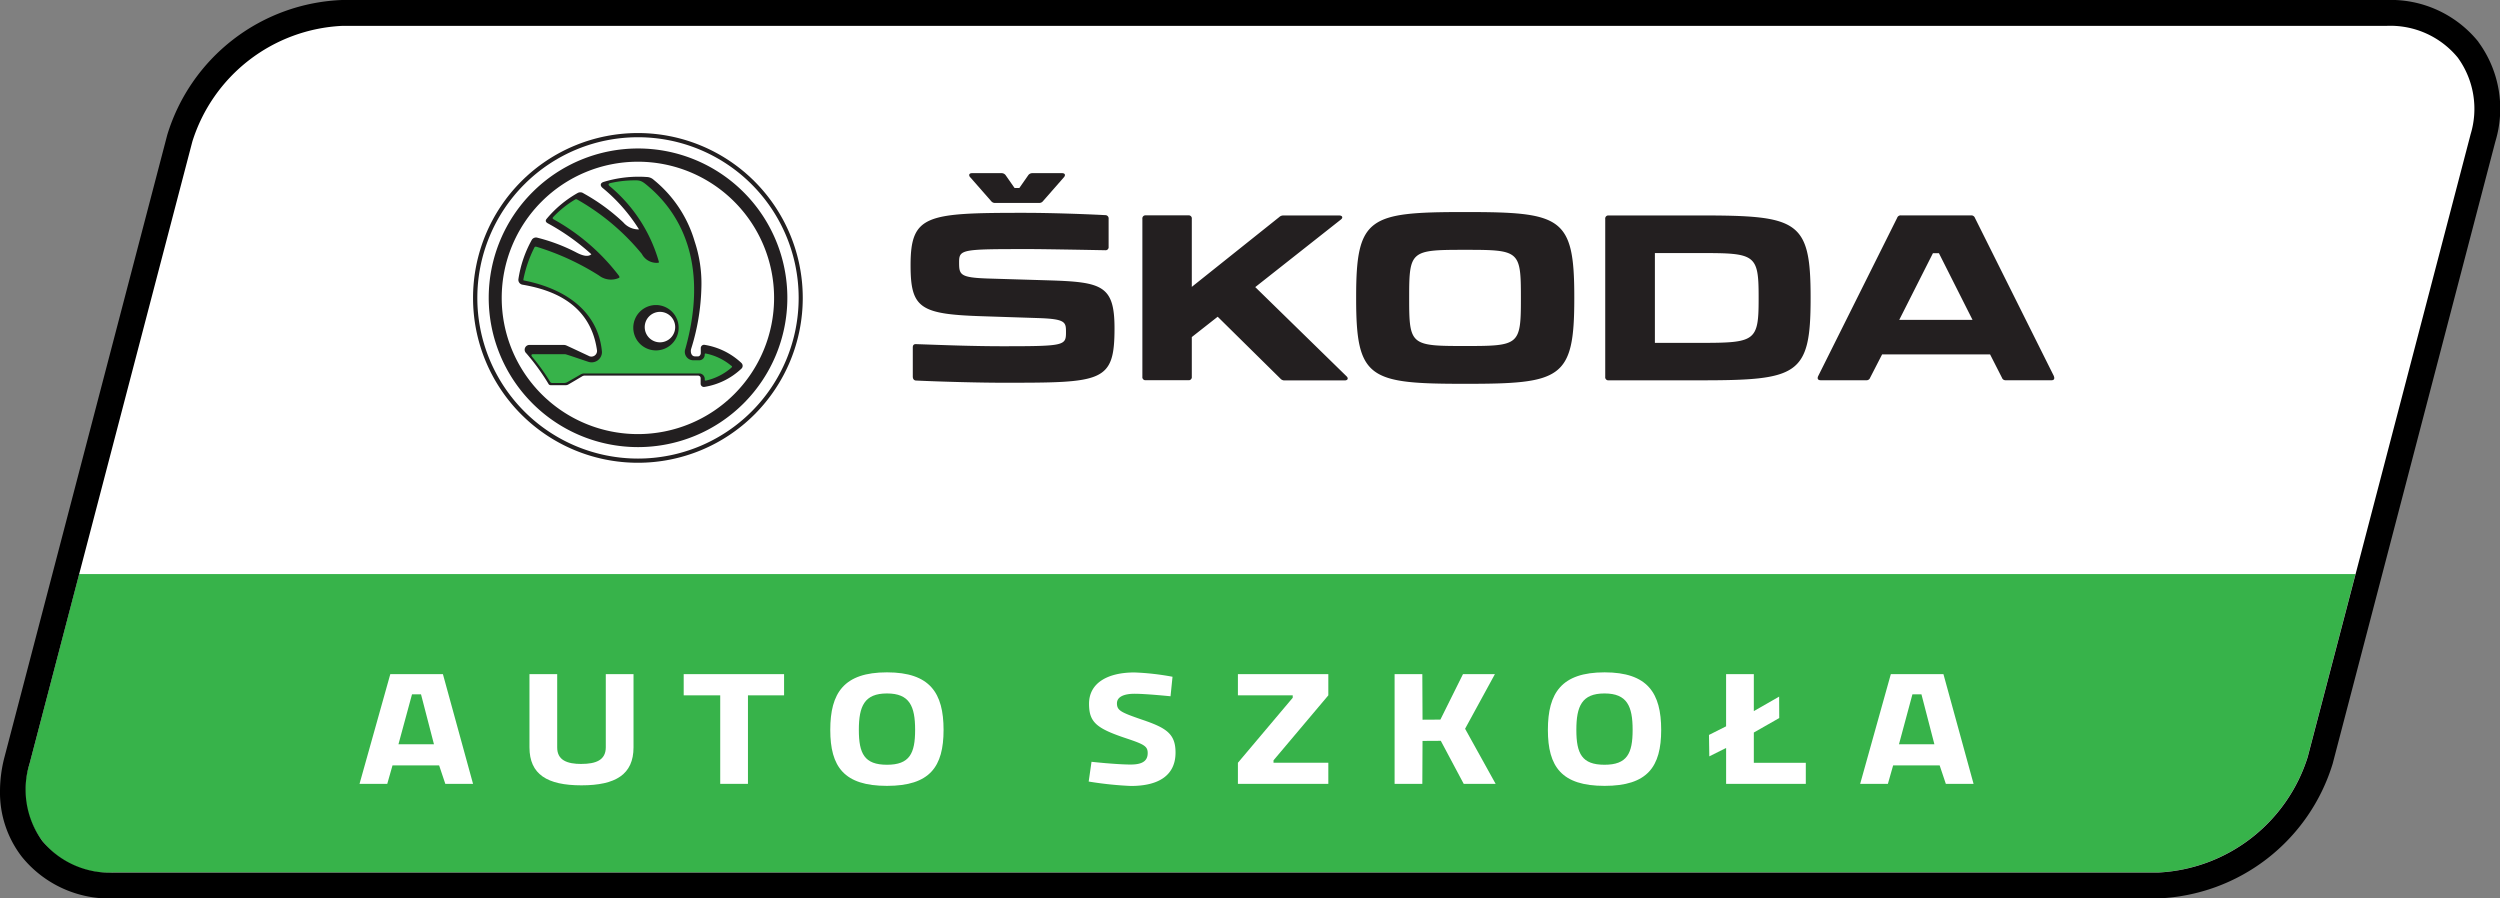 <svg xmlns="http://www.w3.org/2000/svg" width="135.236" height="48.6" viewBox="0 0 135.236 48.6">
  <rect x="0" y="0" width="135.236" height="48.6" fill="#808080" stroke="none"/>
  <g id="logo" transform="translate(206 729)">
    <g id="logo-2" data-name="logo" transform="translate(-206 -729)">
      <path id="Path_115" data-name="Path 115" d="M137.248,52.726a9.578,9.578,0,0,1-8.77,6.771H17.9a5.149,5.149,0,0,1-5.231-6.771l8.8-33.655a9.58,9.58,0,0,1,8.77-6.771H140.821a5.143,5.143,0,0,1,5.226,6.771l-8.8,33.655Z" transform="translate(-11.738 -11.601)" fill="#fff" fill-rule="evenodd"/>
      <path id="Path_116" data-name="Path 116" d="M24.923,556.953a4.447,4.447,0,0,0,4.55,5.89H140.056a8.946,8.946,0,0,0,8.094-6.248l2.59-9.895H27.6l-2.681,10.253Z" transform="translate(-23.321 -515.646)" fill="#37b34a" fill-rule="evenodd"/>
      <path id="Path_117" data-name="Path 117" d="M133.639,7.293l-6.214,23.76-2.59,9.895A8.944,8.944,0,0,1,116.74,47.2H6.152a4.719,4.719,0,0,1-3.868-1.715A4.717,4.717,0,0,1,1.6,41.307L4.283,31.054l6.123-23.4A8.944,8.944,0,0,1,18.5,1.4H129.083a4.719,4.719,0,0,1,3.868,1.715,4.718,4.718,0,0,1,.687,4.175Zm.426-5.033A6.092,6.092,0,0,0,129.089,0H18.5A10.307,10.307,0,0,0,9.049,7.293L.244,40.949A7.313,7.313,0,0,0,0,42.8a5.683,5.683,0,0,0,1.176,3.539A6.085,6.085,0,0,0,6.152,48.6H116.734a10.307,10.307,0,0,0,9.452-7.293l8.8-33.655a6.1,6.1,0,0,0-.926-5.391Z" transform="translate(0 0)" fill-rule="evenodd"/>
      <path id="Path_118" data-name="Path 118" d="M344.5,645.794h1.926l-.7-2.7h-.488l-.733,2.7ZM344.064,642h2.846l1.63,5.936h-1.5l-.335-1h-2.522l-.284,1h-1.5L344.064,642Z" transform="translate(-322.951 -605.533)" fill="#fff" fill-rule="evenodd"/>
      <path id="Path_119" data-name="Path 119" d="M507.012,646.857c.773,0,1.318-.2,1.318-.9V642h1.5v3.959c0,1.466-.966,2.056-2.817,2.056s-2.812-.591-2.812-2.056V642h1.5v3.959c-.006.7.54.9,1.312.9Z" transform="translate(-475.56 -605.533)" fill="#fff" fill-rule="evenodd"/>
      <path id="Path_120" data-name="Path 120" d="M651.1,642h5.43v1.147h-1.954v4.788h-1.5v-4.788H651.1Z" transform="translate(-614.116 -605.533)" fill="#fff" fill-rule="evenodd"/>
      <path id="Path_121" data-name="Path 121" d="M795.29,643.413c0-1.284-.3-1.971-1.522-1.971s-1.522.687-1.522,1.971.3,1.886,1.522,1.886,1.522-.608,1.522-1.886Zm-4.59,0c0-2,.738-3.113,3.067-3.113s3.062,1.119,3.062,3.113-.738,3.028-3.062,3.028-3.067-1.034-3.067-3.028Z" transform="translate(-745.787 -603.93)" fill="#fff" fill-rule="evenodd"/>
      <path id="Path_122" data-name="Path 122" d="M1041.23,641.689s-1.318-.136-1.948-.136c-.585,0-.954.17-.954.517,0,.386.21.488,1.346.88,1.329.449,1.823.767,1.823,1.784,0,1.21-.88,1.806-2.414,1.806a19.072,19.072,0,0,1-2.284-.239l.153-1.068s1.346.148,2.119.148c.585,0,.92-.165.92-.619,0-.364-.187-.471-1.1-.778-1.664-.551-2.073-.875-2.073-1.891,0-1.136,1.022-1.693,2.454-1.693a13.955,13.955,0,0,1,2.062.233l-.108,1.057Z" transform="translate(-977.907 -604.024)" fill="#fff" fill-rule="evenodd"/>
      <path id="Path_123" data-name="Path 123" d="M1178.9,642h4.891v1.147l-2.965,3.516v.131h2.965v1.142H1178.9v-1.142l2.965-3.516v-.131H1178.9Z" transform="translate(-1111.936 -605.533)" fill="#fff" fill-rule="evenodd"/>
      <path id="Path_124" data-name="Path 124" d="M1330.6,645.607l-.988.006-.011,2.323h-1.5V642h1.5l.011,2.465.966-.006L1331.8,642h1.727l-1.613,2.954,1.653,2.982h-1.727Z" transform="translate(-1252.661 -605.533)" fill="#fff" fill-rule="evenodd"/>
      <path id="Path_125" data-name="Path 125" d="M1478.684,643.413c0-1.284-.3-1.971-1.522-1.971s-1.522.687-1.522,1.971.3,1.886,1.522,1.886,1.522-.608,1.522-1.886Zm-4.584,0c0-2,.738-3.113,3.067-3.113s3.062,1.119,3.062,3.113-.738,3.028-3.062,3.028-3.067-1.034-3.067-3.028Z" transform="translate(-1390.368 -603.93)" fill="#fff" fill-rule="evenodd"/>
      <path id="Path_126" data-name="Path 126" d="M1627.5,645.289l.926-.466V642h1.5v2l1.369-.784.006,1.159-1.375.784v1.636h2.812v1.142h-4.311v-1.943l-.909.454Z" transform="translate(-1535.054 -605.533)" fill="#fff" fill-rule="evenodd"/>
      <path id="Path_127" data-name="Path 127" d="M1773.5,645.794h1.92l-.7-2.7h-.489l-.727,2.7Zm-.437-3.794h2.846l1.63,5.936h-1.5l-.335-1h-2.516l-.284,1h-1.5l1.659-5.936Z" transform="translate(-1670.78 -605.533)" fill="#fff" fill-rule="evenodd"/>
      <path id="Path_128" data-name="Path 128" d="M468.336,135.618a8.918,8.918,0,1,1-8.918-8.918,8.919,8.919,0,0,1,8.918,8.918Z" transform="translate(-424.911 -119.503)" fill="#221f20" fill-rule="evenodd"/>
      <path id="Path_129" data-name="Path 129" d="M471.981,139.391a8.691,8.691,0,1,1-8.691-8.691,8.691,8.691,0,0,1,8.691,8.691Z" transform="translate(-428.778 -123.276)" fill="#fff" fill-rule="evenodd"/>
      <path id="Path_130" data-name="Path 130" d="M481.555,149.483a8.077,8.077,0,1,1-8.077-8.083,8.076,8.076,0,0,1,8.077,8.083Z" transform="translate(-438.964 -133.368)" fill="#221f20" fill-rule="evenodd"/>
      <path id="Path_131" data-name="Path 131" d="M492.534,161.367A7.367,7.367,0,1,1,485.167,154a7.366,7.366,0,0,1,7.367,7.367Z" transform="translate(-450.66 -145.252)" fill="#fff" fill-rule="evenodd"/>
      <path id="Path_132" data-name="Path 132" d="M505.618,178.282a3.785,3.785,0,0,0-2-.983.178.178,0,0,0-.2.176v.273c0,.08-.062.176-.142.176H503.1c-.21-.006-.25-.261-.2-.415a11.937,11.937,0,0,0,.551-3.3,7.186,7.186,0,0,0-.363-2.5,6.708,6.708,0,0,0-2.215-3.334.57.57,0,0,0-.364-.153c-.159-.011-.284-.017-.443-.017a6.483,6.483,0,0,0-1.891.278c-.227.068-.193.227-.068.329a9.242,9.242,0,0,1,1.971,2.244,1.092,1.092,0,0,1-.852-.381,10.609,10.609,0,0,0-2.147-1.568.3.3,0,0,0-.318-.023,6.049,6.049,0,0,0-1.681,1.4c-.091.108-.034.187.057.239A12.235,12.235,0,0,1,497.5,172.4c-.17.148-.449.1-.846-.114a9.643,9.643,0,0,0-2.062-.778.267.267,0,0,0-.312.108,6.307,6.307,0,0,0-.727,2.13.267.267,0,0,0,.222.3c1.306.227,3.641.846,4.027,3.533a.305.305,0,0,1-.46.312c-.392-.182-.784-.369-1.181-.551a.371.371,0,0,0-.131-.034h-1.852a.258.258,0,0,0-.2.449,11.938,11.938,0,0,1,1.2,1.653.131.131,0,0,0,.125.074h.807a.262.262,0,0,0,.148-.04c.256-.148.511-.3.761-.449a.266.266,0,0,1,.148-.028h6.095a.137.137,0,0,1,.148.136v.3a.178.178,0,0,0,.2.176,3.785,3.785,0,0,0,2-.983.209.209,0,0,0,.006-.312Z" transform="translate(-465.51 -158.646)" fill="#221f20" fill-rule="evenodd"/>
      <path id="Path_133" data-name="Path 133" d="M505.635,180.739a1.085,1.085,0,1,1,1.085-1.085,1.085,1.085,0,0,1-1.085,1.085Zm3.993,1.028a3.107,3.107,0,0,0-1.375-.665c-.045-.011-.068.006-.068.057v.028a.3.3,0,0,1-.261.278h-.341a.456.456,0,0,1-.443-.619c1.238-4.425-.148-7.157-1.891-8.691-.477-.415-.517-.437-.994-.42a5.95,5.95,0,0,0-1.182.148c-.074.017-.131.074-.04.153a8.26,8.26,0,0,1,2.67,4.09c.017.068-.023.068-.074.068a.9.9,0,0,1-.846-.483,12.448,12.448,0,0,0-3.448-2.914c-.1-.057-.114-.057-.187-.011a5.593,5.593,0,0,0-1.147.92c-.062.068-.051.1.023.142a11.384,11.384,0,0,1,3.482,2.993c.08.1.085.142.04.17a1.063,1.063,0,0,1-1.079-.131,13.89,13.89,0,0,0-3.351-1.545c-.1-.028-.119-.023-.159.062a6.712,6.712,0,0,0-.574,1.664c-.011.074-.017.08.045.091,2.607.528,4.039,1.96,4.2,3.868a.559.559,0,0,1-.721.534c-.4-.131-.8-.273-1.2-.4a.346.346,0,0,0-.131-.017h-1.681c-.074,0-.119.045-.045.142a10.559,10.559,0,0,1,.966,1.341.131.131,0,0,0,.125.074h.619a.386.386,0,0,0,.222-.062c.227-.131.449-.256.67-.386a.4.4,0,0,1,.216-.068h6.254a.309.309,0,0,1,.267.284v.045c0,.051.023.068.068.057a3.137,3.137,0,0,0,1.375-.7c.04-.04.04-.068.006-.1Z" transform="translate(-470.065 -161.977)" fill="#37b34a" fill-rule="evenodd"/>
      <path id="Path_134" data-name="Path 134" d="M605.554,291.727a1.227,1.227,0,1,1-1.227-1.227,1.229,1.229,0,0,1,1.227,1.227Z" transform="translate(-568.843 -273.999)" fill="#221f20" fill-rule="evenodd"/>
      <path id="Path_135" data-name="Path 135" d="M615.647,297.824a.824.824,0,1,1-.824-.824.824.824,0,0,1,.824.824Z" transform="translate(-579.123 -280.13)" fill="#fff" fill-rule="evenodd"/>
      <path id="Path_136" data-name="Path 136" d="M870.332,165.122l1.13,1.289a.259.259,0,0,0,.222.1h2.363a.253.253,0,0,0,.222-.1l1.13-1.289c.1-.114.062-.222-.1-.222h-1.6a.268.268,0,0,0-.227.108l-.483.693h-.261l-.483-.693a.271.271,0,0,0-.233-.108h-1.585c-.159,0-.193.108-.1.222Zm20.875,6.464v.125c0,4.323.71,4.584,5.9,4.584s5.9-.261,5.9-4.6v-.108c0-4.323-.7-4.584-5.9-4.584s-5.9.256-5.9,4.578Zm-.528,4.294-4.93-4.817,4.629-3.652c.136-.1.085-.222-.085-.222H887.27a.312.312,0,0,0-.221.085l-4.732,3.777v-3.681a.166.166,0,0,0-.187-.187h-2.3a.166.166,0,0,0-.187.187v8.543a.166.166,0,0,0,.187.187h2.3a.166.166,0,0,0,.187-.187v-2.147l1.4-1.1,3.391,3.346a.29.29,0,0,0,.233.1h3.243c.17,0,.222-.114.1-.227Zm19.131-8.691h-4.942a.166.166,0,0,0-.187.187v8.543a.166.166,0,0,0,.187.187h4.942c5.288,0,5.981-.261,5.981-4.419v-.08c0-4.164-.693-4.419-5.981-4.419Zm19.142,8.691-4.272-8.56a.208.208,0,0,0-.21-.136h-3.789a.2.2,0,0,0-.21.136l-4.272,8.56c-.062.136-.011.222.136.222H918.8a.2.2,0,0,0,.21-.136l.648-1.261H925.5l.642,1.261a.2.2,0,0,0,.21.136h2.465c.142.006.188-.085.131-.222Zm-28.833-4.294v.125c0,2.5-.1,2.539-3.022,2.539s-3.022-.04-3.022-2.539v-.125c0-2.5.1-2.539,3.022-2.539s3.022.034,3.022,2.539Zm12.86,0v.125c0,2.289-.187,2.369-3.158,2.369h-2.454v-4.857h2.454c2.971-.006,3.158.068,3.158,2.363Zm11.571,1.25h-3.965l1.823-3.607h.324l1.818,3.607ZM867.4,176.118c1.312.063,3.454.119,4.692.119,5.4,0,6.044-.011,6.044-2.948,0-2.318-.682-2.5-3.539-2.59l-3.317-.1c-1.522-.051-1.551-.21-1.551-.892,0-.7.187-.7,3.84-.7.693,0,2.9.04,4.061.062a.166.166,0,0,0,.187-.187v-1.511a.177.177,0,0,0-.176-.2c-1.153-.062-3.033-.125-4.385-.125-5.3,0-6.152.1-6.152,2.834,0,2.34.517,2.653,3.914,2.761l3.045.1c1.426.051,1.448.222,1.448.755,0,.733-.062.767-3.431.767-1.573,0-3.192-.062-4.669-.114-.125-.011-.187.051-.187.176v1.585c.006.136.068.2.176.21Z" transform="translate(-817.847 -155.533)" fill="#231f20" fill-rule="evenodd"/>
    </g>
  </g>
</svg>
